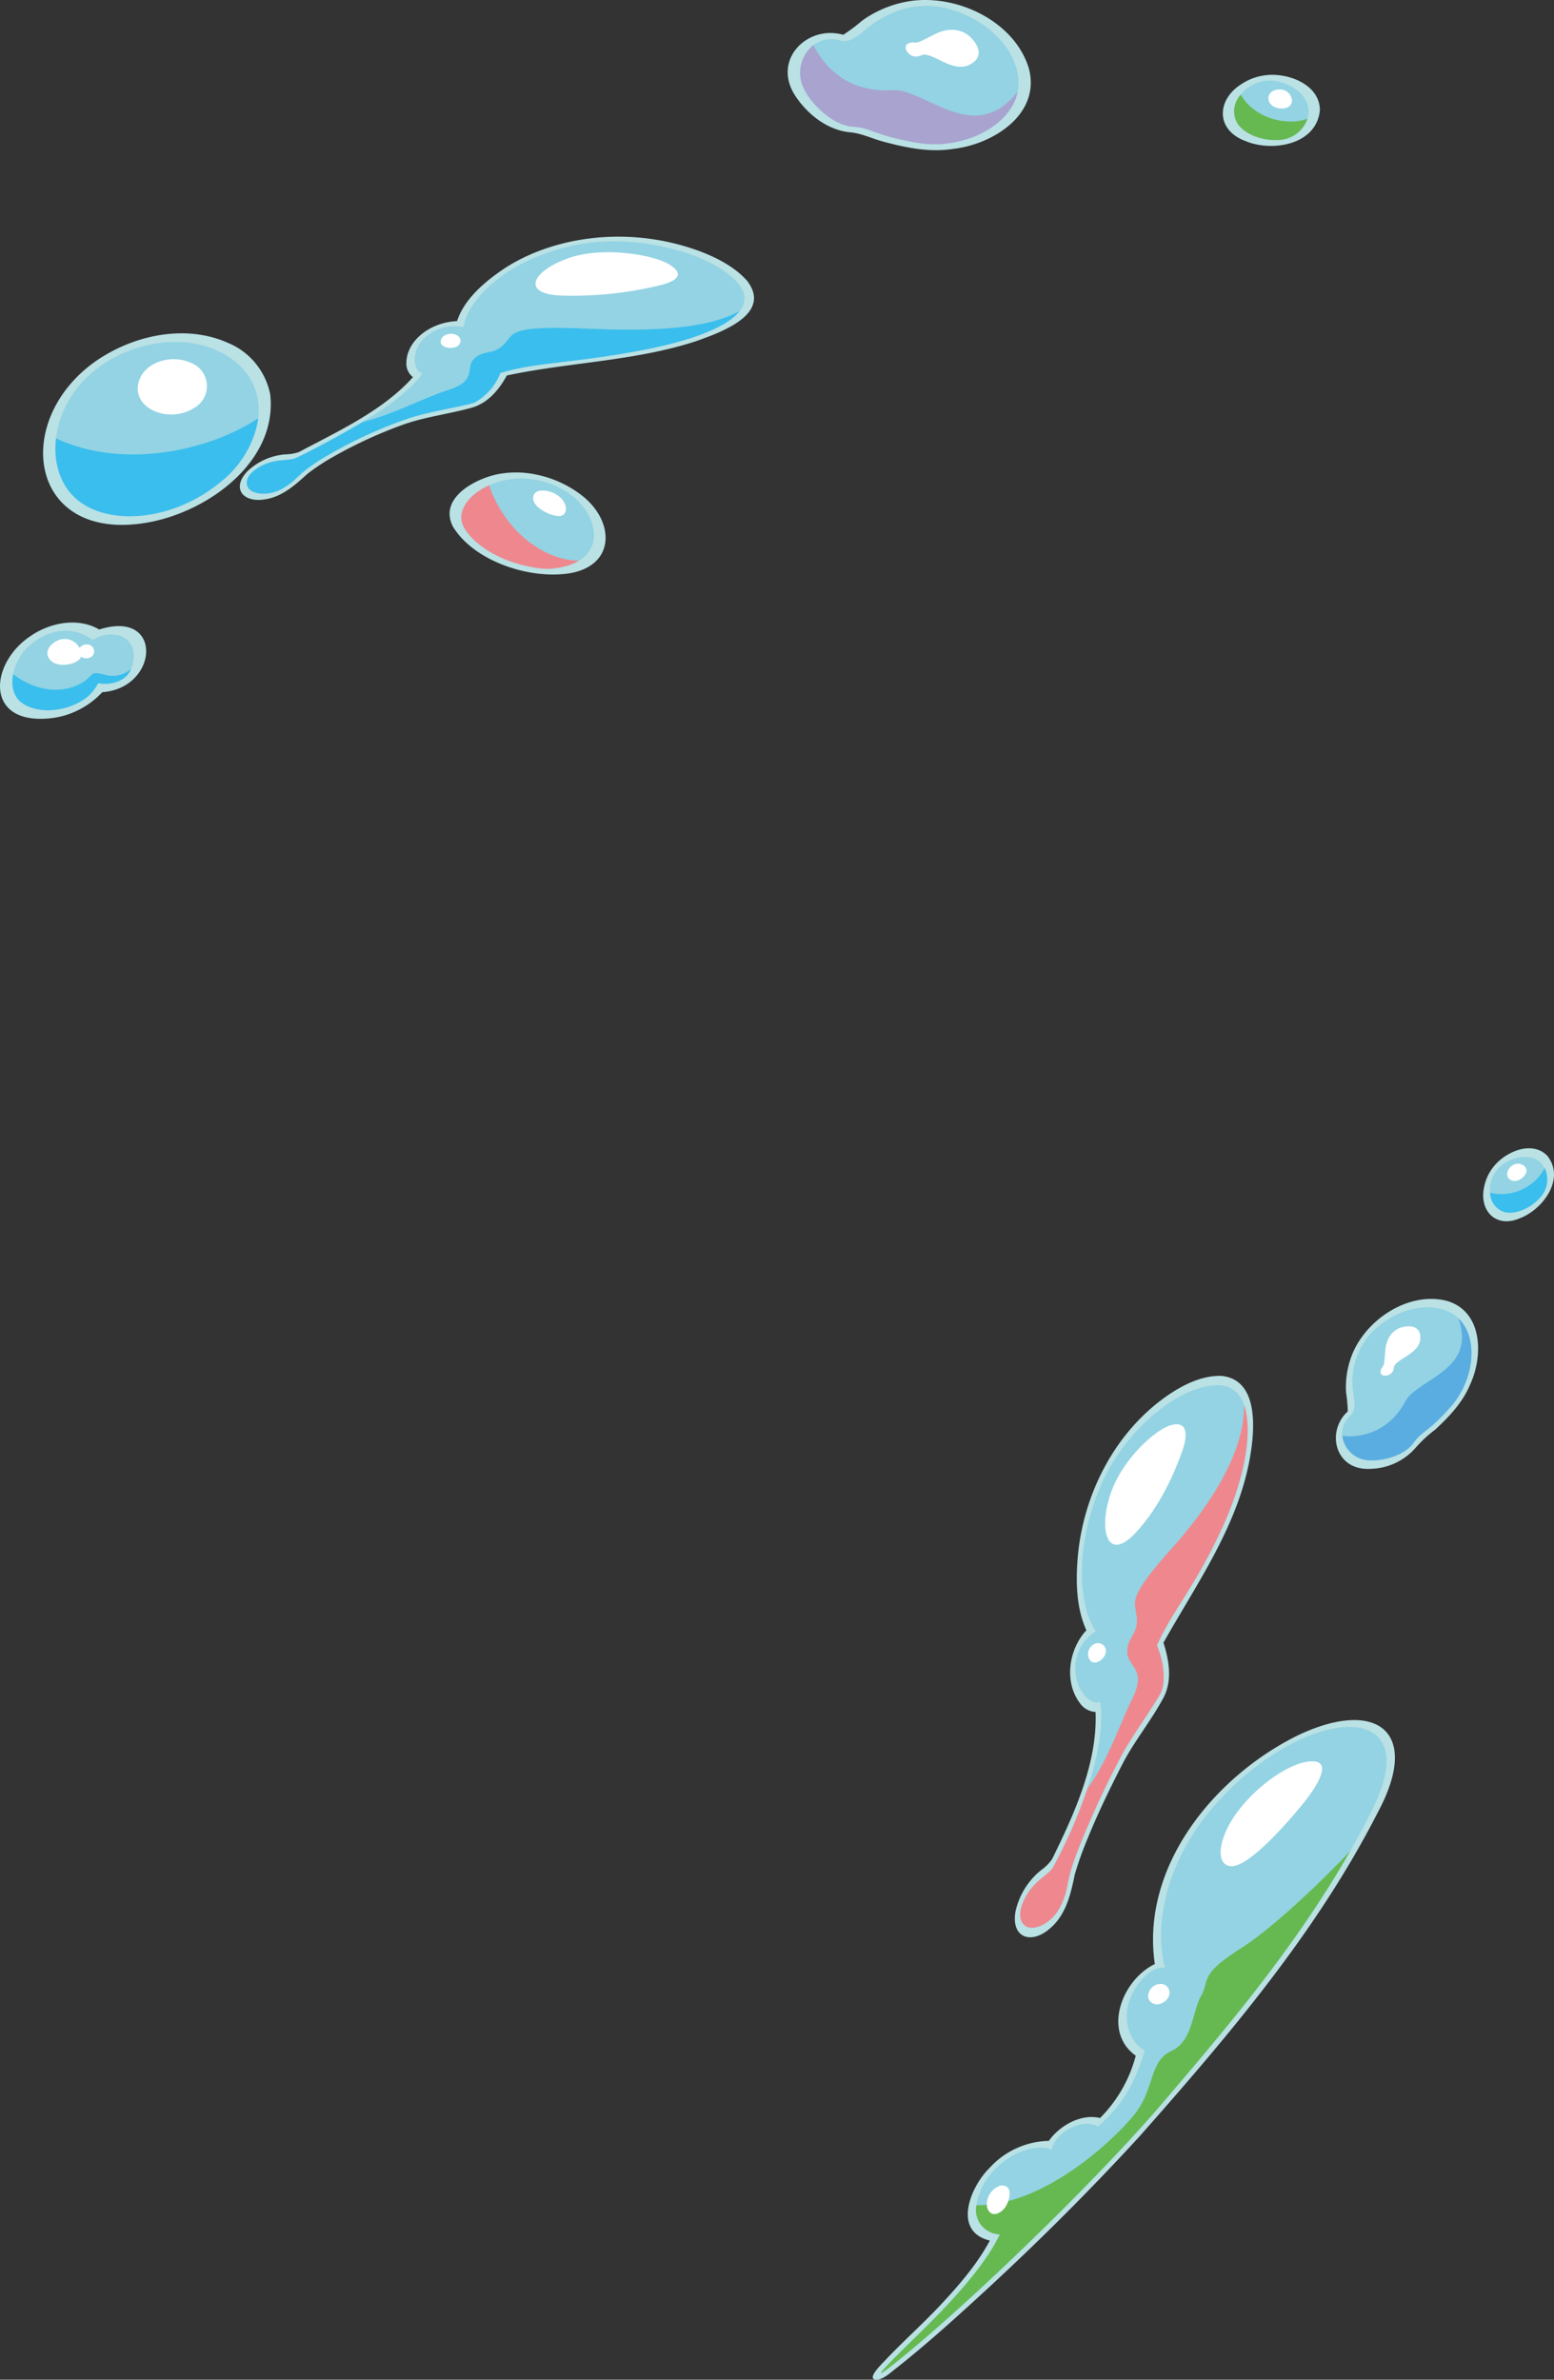 <svg xmlns="http://www.w3.org/2000/svg" xmlns:xlink="http://www.w3.org/1999/xlink" width="271.469" height="415.625" viewBox="0 0 271.469 415.625">
  <rect x="0" y="0" width="271.469" height="415.625" fill="#333333" stroke="none"/>
  <defs>
    <clipPath id="clip-path">
      <rect id="長方形_571" data-name="長方形 571" width="271.469" height="357.409" fill="none"/>
    </clipPath>
    <clipPath id="clip-path-2">
      <rect id="長方形_570" data-name="長方形 570" width="188.677" height="100.344" fill="none"/>
    </clipPath>
  </defs>
  <g id="shibuki2" transform="translate(-893.187 -209.333)">
    <g id="グループ_1103" data-name="グループ 1103" transform="translate(893.187 267.549)">
      <g id="グループ_1102" data-name="グループ 1102" transform="translate(0)" clip-path="url(#clip-path)">
        <path id="パス_845" data-name="パス 845" d="M54.9,10.643a12.308,12.308,0,0,0-7.478-9.018C39.836-1.732,30.473.425,23.892,5.246,9.632,15.855,13.064,36.7,33.563,33.029c10.567-1.89,22.668-10.71,21.34-22.386" transform="translate(-7.702 0)" fill="#bae1e4"/>
        <path id="パス_846" data-name="パス 846" d="M7.751,119.05a14.53,14.53,0,0,0,10.114-4.636c9.88-.687,10.747-14.554-.531-10.945-3.615-2.13-8.461-1.273-11.923,1.089-7.035,4.587-8.151,14.951,2.34,14.492" transform="translate(0 -51.737)" fill="#bae1e4"/>
        <path id="パス_847" data-name="パス 847" d="M47.74,4.518c-6.982-3.175-17.1-1.045-23.115,5.164-6.339,6.542-6.785,16.7-.9,21.194,5.748,4.386,16.8,3.3,24.884-3.518,7.976-6.727,9.608-18.075-.873-22.84" transform="translate(-9.9 -1.547)" fill="#93d3e3"/>
        <path id="パス_848" data-name="パス 848" d="M18,106.481c-3.164-2.108-7.252-1.746-10.664,1.265-3.121,2.755-4.247,8.111-1.115,10.128,3.58,2.306,9.335.876,11.8-1.7,2.439-2.555,3.638-7.257-.017-9.692" transform="translate(-2.206 -53.202)" fill="#93d3e3"/>
        <path id="パス_849" data-name="パス 849" d="M32.55,106.559c-2.345.315-5.86,3.106-4.364,6.278,1.172,2.483,5.167,2.9,7.448,1.348,2.669-1.818,2.943-8.436-3.085-7.626" transform="translate(-14.071 -53.882)" fill="#93d3e3"/>
        <path id="パス_850" data-name="パス 850" d="M19.693,33.534c-.512,4.344.809,8.517,4.041,10.984,5.748,4.386,16.8,3.3,24.884-3.518a17.571,17.571,0,0,0,6.4-10.98c-8.359,5.586-23.482,9.075-35.32,3.515" transform="translate(-9.904 -15.189)" fill="#3abeed"/>
        <path id="パス_851" data-name="パス 851" d="M18.028,122.991a8.647,8.647,0,0,0,1.347-1.881,5.968,5.968,0,0,0,4.4-.787,4.006,4.006,0,0,0,1.342-1.7,4.843,4.843,0,0,1-4.487,1.05c-2.471-.634-1.988-.228-3.321.848-2.521,2.034-7.646,2.93-12.8-.959-.394,2.059.061,4.065,1.72,5.133,3.581,2.306,9.336.876,11.8-1.7" transform="translate(-2.214 -60.02)" fill="#3abeed"/>
        <path id="パス_852" data-name="パス 852" d="M57.773,9.706c-3.778-1.572-8.56.311-9.058,4.034-.571,4.273,5.594,6.573,9.749,3.96a4.37,4.37,0,0,0-.692-7.993" transform="translate(-24.615 -4.629)" fill="#fff"/>
        <path id="パス_853" data-name="パス 853" d="M19.991,108.049c-1.726-.138-3.815,1.578-3.108,3.145.861,1.907,4.095,1.583,5.334.541s-.136-3.518-2.226-3.686" transform="translate(-8.466 -54.667)" fill="#fff"/>
        <path id="パス_854" data-name="パス 854" d="M29.424,110.022c-1.072-.29-2.216.839-1.772,1.689a1.676,1.676,0,0,0,2.317.386,1.2,1.2,0,0,0-.545-2.075" transform="translate(-13.933 -55.646)" fill="#fff"/>
        <path id="パス_855" data-name="パス 855" d="M394.73,368.582c-3.217-.1-6.335,1.38-8.964,3.11-9.5,6.342-15.217,17.444-16.156,28.7-.334,4.22-.248,8.7,1.519,12.624-3.062,3.283-3.936,8.924-1.177,12.647a3.566,3.566,0,0,0,2.785,1.613c.341,8.93-3.7,17.757-7.535,25.578a.588.588,0,0,0-.082.161l.016-.029-.026.052.01-.024a8.008,8.008,0,0,1-1.916,1.9A12.823,12.823,0,0,0,358.776,462c-.9,4.642,2.609,5.979,5.92,3.152,2.832-2.348,3.7-5.98,4.387-9.4a56.871,56.871,0,0,1,2.182-6.162c1.848-4.579,4.017-9.037,6.273-13.423,2.105-4,5.059-7.556,7.156-11.561,1.456-2.91.878-6.442-.1-9.425,5.633-10,12.5-19.66,14.876-31.076,1.078-5.3,2.133-14.835-4.741-15.522" transform="translate(-181.352 -186.493)" fill="#bae1e4"/>
        <path id="パス_856" data-name="パス 856" d="M361.565,466.408c-1.79-1.108-1.069-3.864.549-6.167,1.413-2.011,3.092-2.735,4.083-4.038a86.481,86.481,0,0,0,6.977-16.8c1.994-7.3,1.523-11.4,1.29-12.18-1.738.6-3.865-2.01-4.211-4.636a7.614,7.614,0,0,1,3.486-7.727c-3.006-4.17-3.887-15.348,1.352-26.475,4.448-9.449,13.934-16.851,20.365-16.479s6.18,11.847.626,24.278c-4.758,10.65-9.07,15.156-11.667,21.142,1.372,3.358,1.375,6.323.844,7.853s-4.717,7.214-6.805,10.95a160.816,160.816,0,0,0-7.9,17.08c-2.18,5.634-1.41,6.164-2.764,9.22-1.621,3.659-4.957,4.76-6.226,3.975" transform="translate(-182.305 -188.172)" fill="#93d3e3"/>
        <path id="パス_857" data-name="パス 857" d="M387.038,403.879c-8.17,9.127-6.366,9.246-6.142,12.206s-1.731,3.327-1.671,5.969,3.523,2.808.852,8.173c-1.993,4-4.259,10.861-7.777,15.57a87.609,87.609,0,0,1-6.1,13.936c-.991,1.3-2.671,2.028-4.083,4.038-1.618,2.3-2.339,5.059-.549,6.167,1.269.785,4.6-.316,6.226-3.975,1.354-3.056.583-3.586,2.764-9.22a160.787,160.787,0,0,1,7.9-17.08c2.089-3.736,6.273-9.42,6.805-10.95s.528-4.494-.844-7.852c2.6-5.987,6.909-10.493,11.667-21.143,3.779-8.457,5.1-16.467,3.535-20.844.123,8.046-5.613,17.223-12.579,25" transform="translate(-182.305 -191.703)" fill="#ef888e"/>
        <path id="パス_858" data-name="パス 858" d="M402.056,385.838c-2.654.695-8.625,5.984-10.632,12.2-2.083,6.452-.378,11.709,4.346,6.708,4.659-4.933,7.078-11.194,8.128-14.023s1.305-5.707-1.842-4.884" transform="translate(-197.49 -195.154)" fill="#fff"/>
        <path id="パス_859" data-name="パス 859" d="M385.417,463.3a1.943,1.943,0,0,0-.677,2.589c.663,1.1,2.125.361,2.665-.685a1.4,1.4,0,0,0-1.988-1.9" transform="translate(-194.423 -234.284)" fill="#fff"/>
        <path id="パス_860" data-name="パス 860" d="M319.963,592.736c-2.906,3.053-6.046,5.882-8.962,8.921-.749.848-3.967,3.77-1.9,3.815,1.32-.093,2.5-1.341,3.584-2.135,4.584-3.633,8.965-7.524,13.281-11.47,10.1-9.195,19.819-18.813,29.049-28.882,15.515-17.547,30.929-35.628,41.635-56.6,7.733-14.364-.462-19.972-14.121-13.378-14.547,7.234-27.315,22.911-24.832,39.865-5.722,2.761-9.227,11.789-3.332,16.011a24.049,24.049,0,0,1-6.233,10.883c-3.29-.811-7.035,1.291-8.955,3.989a14.4,14.4,0,0,0-10.374,4.751c-3.38,3.326-6.493,11.092.072,12.659-2.254,4.247-5.68,8.129-8.916,11.573" transform="translate(-155.961 -248.063)" fill="#bae1e4"/>
        <path id="パス_861" data-name="パス 861" d="M313.521,604.012c-4.163,3.3-1.714.734,2.3-3.221s12.869-12.253,16.289-19.486c-2.4-.1-5.684-2.312-3.339-7.67,2.718-6.206,9.749-8.475,12.375-7.071.693-3.218,5.574-5.669,8.062-4.077,5.169-4.2,7.06-9.518,8.215-13.3-2.808-1.46-3.87-5.624-2.608-8.908s3.969-5.816,6.145-5.556c-1.979-7.689.284-18.215,7.865-27.375,6.542-7.905,15.908-13.869,22.958-14.594,6.344-.653,11.023,3.153,5.291,14.582-10.044,20.026-24.271,36.647-36.762,51.278-11.285,13.219-34.053,35.3-46.792,45.393" transform="translate(-157.447 -249.29)" fill="#93d3e3"/>
        <path id="パス_862" data-name="パス 862" d="M374.3,553.54c-7.542,4.8-5.415,5.484-7.021,8.334s-1.425,7.922-5.246,9.675-2.853,6.43-6.245,10.842c-3.053,3.971-15.623,16.227-27.77,16.064a4.248,4.248,0,0,0,4.093,5.087c-3.42,7.233-12.275,15.53-16.289,19.485s-6.463,6.517-2.3,3.221c12.739-10.088,35.507-32.174,46.792-45.392,10.993-12.877,23.33-27.3,32.978-44.22-6.447,6.78-14.182,13.841-18.993,16.905" transform="translate(-157.446 -271.527)" fill="#66b950"/>
        <path id="パス_863" data-name="パス 863" d="M447.748,504.862c-3.21-.3-8.781,3.131-12.727,7.871s-4.863,10.052-1.971,10.424,9.3-6.777,12.462-10.62,4.962-7.419,2.235-7.675" transform="translate(-218.127 -255.441)" fill="#fff"/>
        <path id="パス_864" data-name="パス 864" d="M407.721,583.6c-1.474.025-2.774,2.18-1.421,3.206,1.165.883,2.783-.157,3.088-1.2a1.508,1.508,0,0,0-1.667-2.006" transform="translate(-205.168 -295.292)" fill="#fff"/>
        <path id="パス_865" data-name="パス 865" d="M351.13,654.809a3.415,3.415,0,0,0-2.391,3.766c.549,2.022,2.457,1.2,3.264-.117s1.274-3.846-.873-3.649" transform="translate(-176.309 -331.315)" fill="#fff"/>
        <path id="パス_866" data-name="パス 866" d="M491.472,341.713c-6.39-1.641-13.569,2.857-16.287,8.773a15.279,15.279,0,0,0-1.309,7.3,23.692,23.692,0,0,1,.287,3.237c-3.839,3.5-2.234,10.324,3.862,10.029a10.782,10.782,0,0,0,7.949-3.628,22.073,22.073,0,0,1,3.461-3.216c2.4-2.233,4.743-4.675,6.033-7.724,2.4-5.017,2.358-12.923-4-14.775" transform="translate(-238.723 -172.728)" fill="#bae1e4"/>
        <path id="パス_867" data-name="パス 867" d="M535.312,289.389c-2.661-2.67-7.167-.692-9.221,1.782a8.107,8.107,0,0,0-1.749,3.555c-1.021,4.233,2,7.449,6.221,5.606,3.957-1.491,8.038-6.887,4.749-10.943" transform="translate(-265.046 -145.78)" fill="#bae1e4"/>
        <path id="パス_868" data-name="パス 868" d="M474.341,366.855a4.045,4.045,0,0,1,1.331-3.507c.925-.9.908-1.846.629-3.76a12.552,12.552,0,0,1,3.964-11.619c4.822-4.193,11.324-4.859,14.592-1.463s2.5,10.547-1.516,15.121-5.049,4.266-6.553,6.369c-1.766,2.47-5.942,3.253-7.962,3.049a4.884,4.884,0,0,1-4.485-4.19" transform="translate(-239.841 -174.227)" fill="#93d3e3"/>
        <path id="パス_869" data-name="パス 869" d="M529.072,300.788c-2.923-.789-3.371-5.128-1.074-7.634,1.6-1.743,5.656-3.086,7.628-.731,1.539,1.838,1.079,4.388-.574,6.1-1.816,1.882-4.362,2.7-5.98,2.265" transform="translate(-266.256 -147.321)" fill="#93d3e3"/>
        <path id="パス_870" data-name="パス 870" d="M535.081,300.533a4.666,4.666,0,0,0,1.045-5.4,8.6,8.6,0,0,1-9.533,4.306A3.589,3.589,0,0,0,529.1,302.8c1.618.437,4.164-.384,5.98-2.265" transform="translate(-266.285 -149.33)" fill="#3abeed"/>
        <path id="パス_871" data-name="パス 871" d="M494.891,348.5c-.079-.082-.168-.15-.25-.227,2.286,6.341-2.089,8.95-5.6,11.261-4.012,2.644-3.135,2.716-4.62,4.751a10.674,10.674,0,0,1-10.057,4.483l.007.082a4.884,4.884,0,0,0,4.485,4.19c2.02.2,6.2-.579,7.962-3.049,1.5-2.1,2.538-1.795,6.553-6.369s4.784-11.725,1.516-15.121" transform="translate(-239.875 -176.217)" fill="#5aade1"/>
        <path id="パス_872" data-name="パス 872" d="M533.853,293.692c-1.142.473-1.688,1.933-.785,2.615,1.12.844,2.776-.394,2.917-1.382s-1.133-1.647-2.132-1.233" transform="translate(-269.33 -148.539)" fill="#fff"/>
        <path id="パス_873" data-name="パス 873" d="M491.843,351.18c-1.635.318-2.931,1.711-3.129,4s-.173,2.593-.558,3.058c-.235.284-.631,1.281.309,1.428A1.5,1.5,0,0,0,490.2,358.3c0-.456.534-.954,1.719-1.7s2.766-1.7,2.891-3.292c.142-1.79-.981-2.52-2.966-2.134" transform="translate(-246.703 -177.639)" fill="#fff"/>
      </g>
    </g>
    <g id="グループ_1101" data-name="グループ 1101" transform="translate(935.085 209.333)">
      <g id="グループ_1100" data-name="グループ 1100" clip-path="url(#clip-path-2)">
        <path id="パス_828" data-name="パス 828" d="M88.6,135.75c-2.28-2.584-5.857-4.349-9.272-5.515-12.481-4.246-25.747-1.968-34.169,4.1-3.177,2.265-6.067,5.032-7.223,8.472-4.557.173-8.734,3.29-8.84,7.2a2.993,2.993,0,0,0,1.14,2.583c-5.161,5.806-13.045,9.426-19.787,13.015a.52.52,0,0,0-.142.072l.026-.012-.046.024.019-.012a7.814,7.814,0,0,1-2.359.4,10.793,10.793,0,0,0-6.657,2.988c-2.764,2.947-.756,5.407,2.875,4.9,3.095-.371,5.436-2.476,7.648-4.491a38.106,38.106,0,0,1,4.727-3.1A78.623,78.623,0,0,1,28.486,160.9c3.847-1.384,8.108-1.871,12.116-3,2.865-.858,4.762-3.262,6.038-5.6,10.72-2.289,22.462-2.524,32.969-5.964,4.791-1.677,13.4-4.851,8.991-10.593" transform="translate(0 -86.72)" fill="#bae1e4"/>
        <path id="パス_829" data-name="パス 829" d="M3.932,173.525c-.816-1.582.961-3.249,3.264-4.137,2.007-.774,3.6-.487,4.976-.917a142.657,142.657,0,0,0,14.08-7.764c5.632-3.665,7.861-6.439,8.144-7.076-1.664-.611-1.722-3.452-.368-5.3a7.437,7.437,0,0,1,7.616-2.735c.362-4.264,6.956-11.8,19.459-14.359,10.592-2.249,24.154,1.465,28.515,6.754C94,143.3,84.257,147.628,71.2,149.873c-11.183,2.012-17.281,1.875-23.161,3.7a10.053,10.053,0,0,1-4.483,5.142c-1.362.56-7.881,1.54-11.565,2.779a79.009,79.009,0,0,0-15.13,7.053c-4.45,2.769-4.117,3.536-6.571,5.013-2.9,1.786-5.768,1.088-6.354-.034" transform="translate(-2.526 -88.419)" fill="#93d3e3"/>
        <path id="パス_830" data-name="パス 830" d="M61.652,171.317c-12.546-.44-11.187,1.068-13.03,2.836-1.808,1.86-3.506.875-5.181,2.492-1.641,1.634.753,3.772-4.563,5.451-3.967,1.269-9.7,4.311-14.877,5.572-5.29,3.134-11.189,6.139-11.829,6.356-1.372.43-2.969.142-4.976.917-2.3.888-4.08,2.555-3.264,4.137.587,1.121,3.456,1.82,6.354.034,2.454-1.477,2.121-2.244,6.571-5.013a79,79,0,0,1,15.13-7.054c3.684-1.239,10.2-2.219,11.565-2.779a10.052,10.052,0,0,0,4.483-5.142c5.88-1.823,11.978-1.686,23.161-3.7,8.908-1.556,16.208-4,18.644-7.128-6.431,3.551-17.486,3.492-28.189,3.02" transform="translate(-2.526 -113.971)" fill="#3abeed"/>
        <path id="パス_831" data-name="パス 831" d="M183.474,138.651c-2.559-1.667-11.414-3.309-17.568-1.2-6.374,2.183-8.613,6.273-1.436,6.577a64.832,64.832,0,0,0,16.616-1.64c2.96-.62,5.44-1.79,2.389-3.733" transform="translate(-108.361 -92.406)" fill="#fff"/>
        <path id="パス_832" data-name="パス 832" d="M110.882,180.619c-.81-.142-2,.192-2.174,1.192-.182,1.065,1.4,1.459,2.481,1.144,1.313-.381,1.37-2.041-.307-2.336" transform="translate(-73.607 -122.294)" fill="#fff"/>
        <path id="パス_833" data-name="パス 833" d="M548.929,46.624c-.06-4.466-5.525-6.5-9.314-6.085a9.615,9.615,0,0,0-4.421,1.585c-4.36,2.761-4.443,7.991.667,9.9,4.6,1.993,12.519.765,13.067-5.4" transform="translate(-360.252 -27.417)" fill="#bae1e4"/>
        <path id="パス_834" data-name="パス 834" d="M538.56,50.958c-1.836-3.082,1.363-7.145,5.384-7.384,2.8-.167,7.356,2.036,7.091,5.667-.207,2.833-2.7,4.624-5.52,4.719-3.1.1-5.939-1.3-6.955-3" transform="translate(-364.353 -29.503)" fill="#93d3e3"/>
        <path id="パス_835" data-name="パス 835" d="M545.52,59.13a5.534,5.534,0,0,0,5.346-3.737c-2.99,1.231-9.021.357-11.662-4.194a4.255,4.255,0,0,0-.639,4.929c1.016,1.705,3.858,3.106,6.955,3" transform="translate(-364.358 -34.672)" fill="#66b950"/>
        <path id="パス_836" data-name="パス 836" d="M559.454,48.545c-1.362-.539-3.031.254-2.825,1.578.256,1.642,2.686,1.953,3.621,1.228s.394-2.335-.8-2.806" transform="translate(-376.938 -32.759)" fill="#fff"/>
        <path id="パス_837" data-name="パス 837" d="M338.579,11.836c-2.5-7.985-12.143-12.721-20.339-11.7a19.393,19.393,0,0,0-8.755,3.468,30.148,30.148,0,0,1-3.3,2.472c-6.339-1.8-12.63,4.489-8.242,10.865,2.1,3.084,5.43,5.7,9.221,6.147,2.026.129,3.849,1.035,5.78,1.583,4.01,1.093,8.211,1.991,12.363,1.344,7.018-.76,15.515-6.092,13.272-14.18" transform="translate(-200.776 0)" fill="#bae1e4"/>
        <path id="パス_838" data-name="パス 838" d="M305.473,10.1a5.134,5.134,0,0,1,4.672-.908c1.584.4,2.6-.254,4.477-1.834S322.127,1.5,329.8,3.873c7.742,2.4,12.8,8.964,11.322,14.756s-9.71,9.74-17.326,8.468-7.974-2.593-11.247-2.81c-3.843-.255-7.477-4.233-8.606-6.548a6.2,6.2,0,0,1,1.526-7.636" transform="translate(-205.362 -2.146)" fill="#93d3e3"/>
        <path id="パス_839" data-name="パス 839" d="M341.125,33.04c.036-.139.05-.281.078-.422-5.315,6.7-11.05,3.727-15.885,1.49-5.531-2.559-5.023-1.566-8.21-1.808-2.831-.215-8.1-1.238-11.552-7.849l-.083.063a6.2,6.2,0,0,0-1.526,7.636c1.128,2.315,4.762,6.293,8.606,6.548,3.273.217,3.631,1.537,11.246,2.81s15.844-2.676,17.326-8.468" transform="translate(-205.362 -16.559)" fill="#a9a3d0"/>
        <path id="パス_840" data-name="パス 840" d="M371.792,17.6c-1.435-1.55-3.8-2.017-6.4-.7s-2.912,1.545-3.671,1.441c-.463-.064-1.8.175-1.334,1.287a1.9,1.9,0,0,0,2.628.96c.491-.305,1.386-.062,2.978.719s3.684,1.845,5.482.918c2.026-1.043,2.064-2.742.321-4.624" transform="translate(-243.984 -10.924)" fill="#fff"/>
        <path id="パス_841" data-name="パス 841" d="M114.108,265.1c3.681,6.018,13.387,9.288,20.509,8.114,7.963-1.465,7.657-9.064,2.143-13.463a19.241,19.241,0,0,0-8.229-3.78,16.858,16.858,0,0,0-6.637-.036c-3.978.818-10.353,4.189-7.786,9.165" transform="translate(-76.873 -173.108)" fill="#bae1e4"/>
        <path id="パス_842" data-name="パス 842" d="M120.275,267.373c-1.725-3.126,1.8-7.21,7.677-8.286s13.039,2.162,14.74,7.7-3.646,8.7-10.27,7.61c-5.444-.9-10.347-3.766-12.147-7.027" transform="translate(-81.153 -175.314)" fill="#93d3e3"/>
        <path id="パス_843" data-name="パス 843" d="M120.277,269.912c1.8,3.262,6.7,6.13,12.147,7.028a11.68,11.68,0,0,0,8.019-1.176c-4.769.113-12.35-3.707-15.76-13.133-3.819,1.7-5.779,4.792-4.406,7.281" transform="translate(-81.155 -177.854)" fill="#ef888e"/>
        <path id="パス_844" data-name="パス 844" d="M162.946,266.2c-1.584-1.082-4.175-1.227-4.242.444s2.769,3.107,4.429,3.21,1.89-2.234-.187-3.654" transform="translate(-107.474 -179.721)" fill="#fff"/>
      </g>
    </g>
  </g>
</svg>
